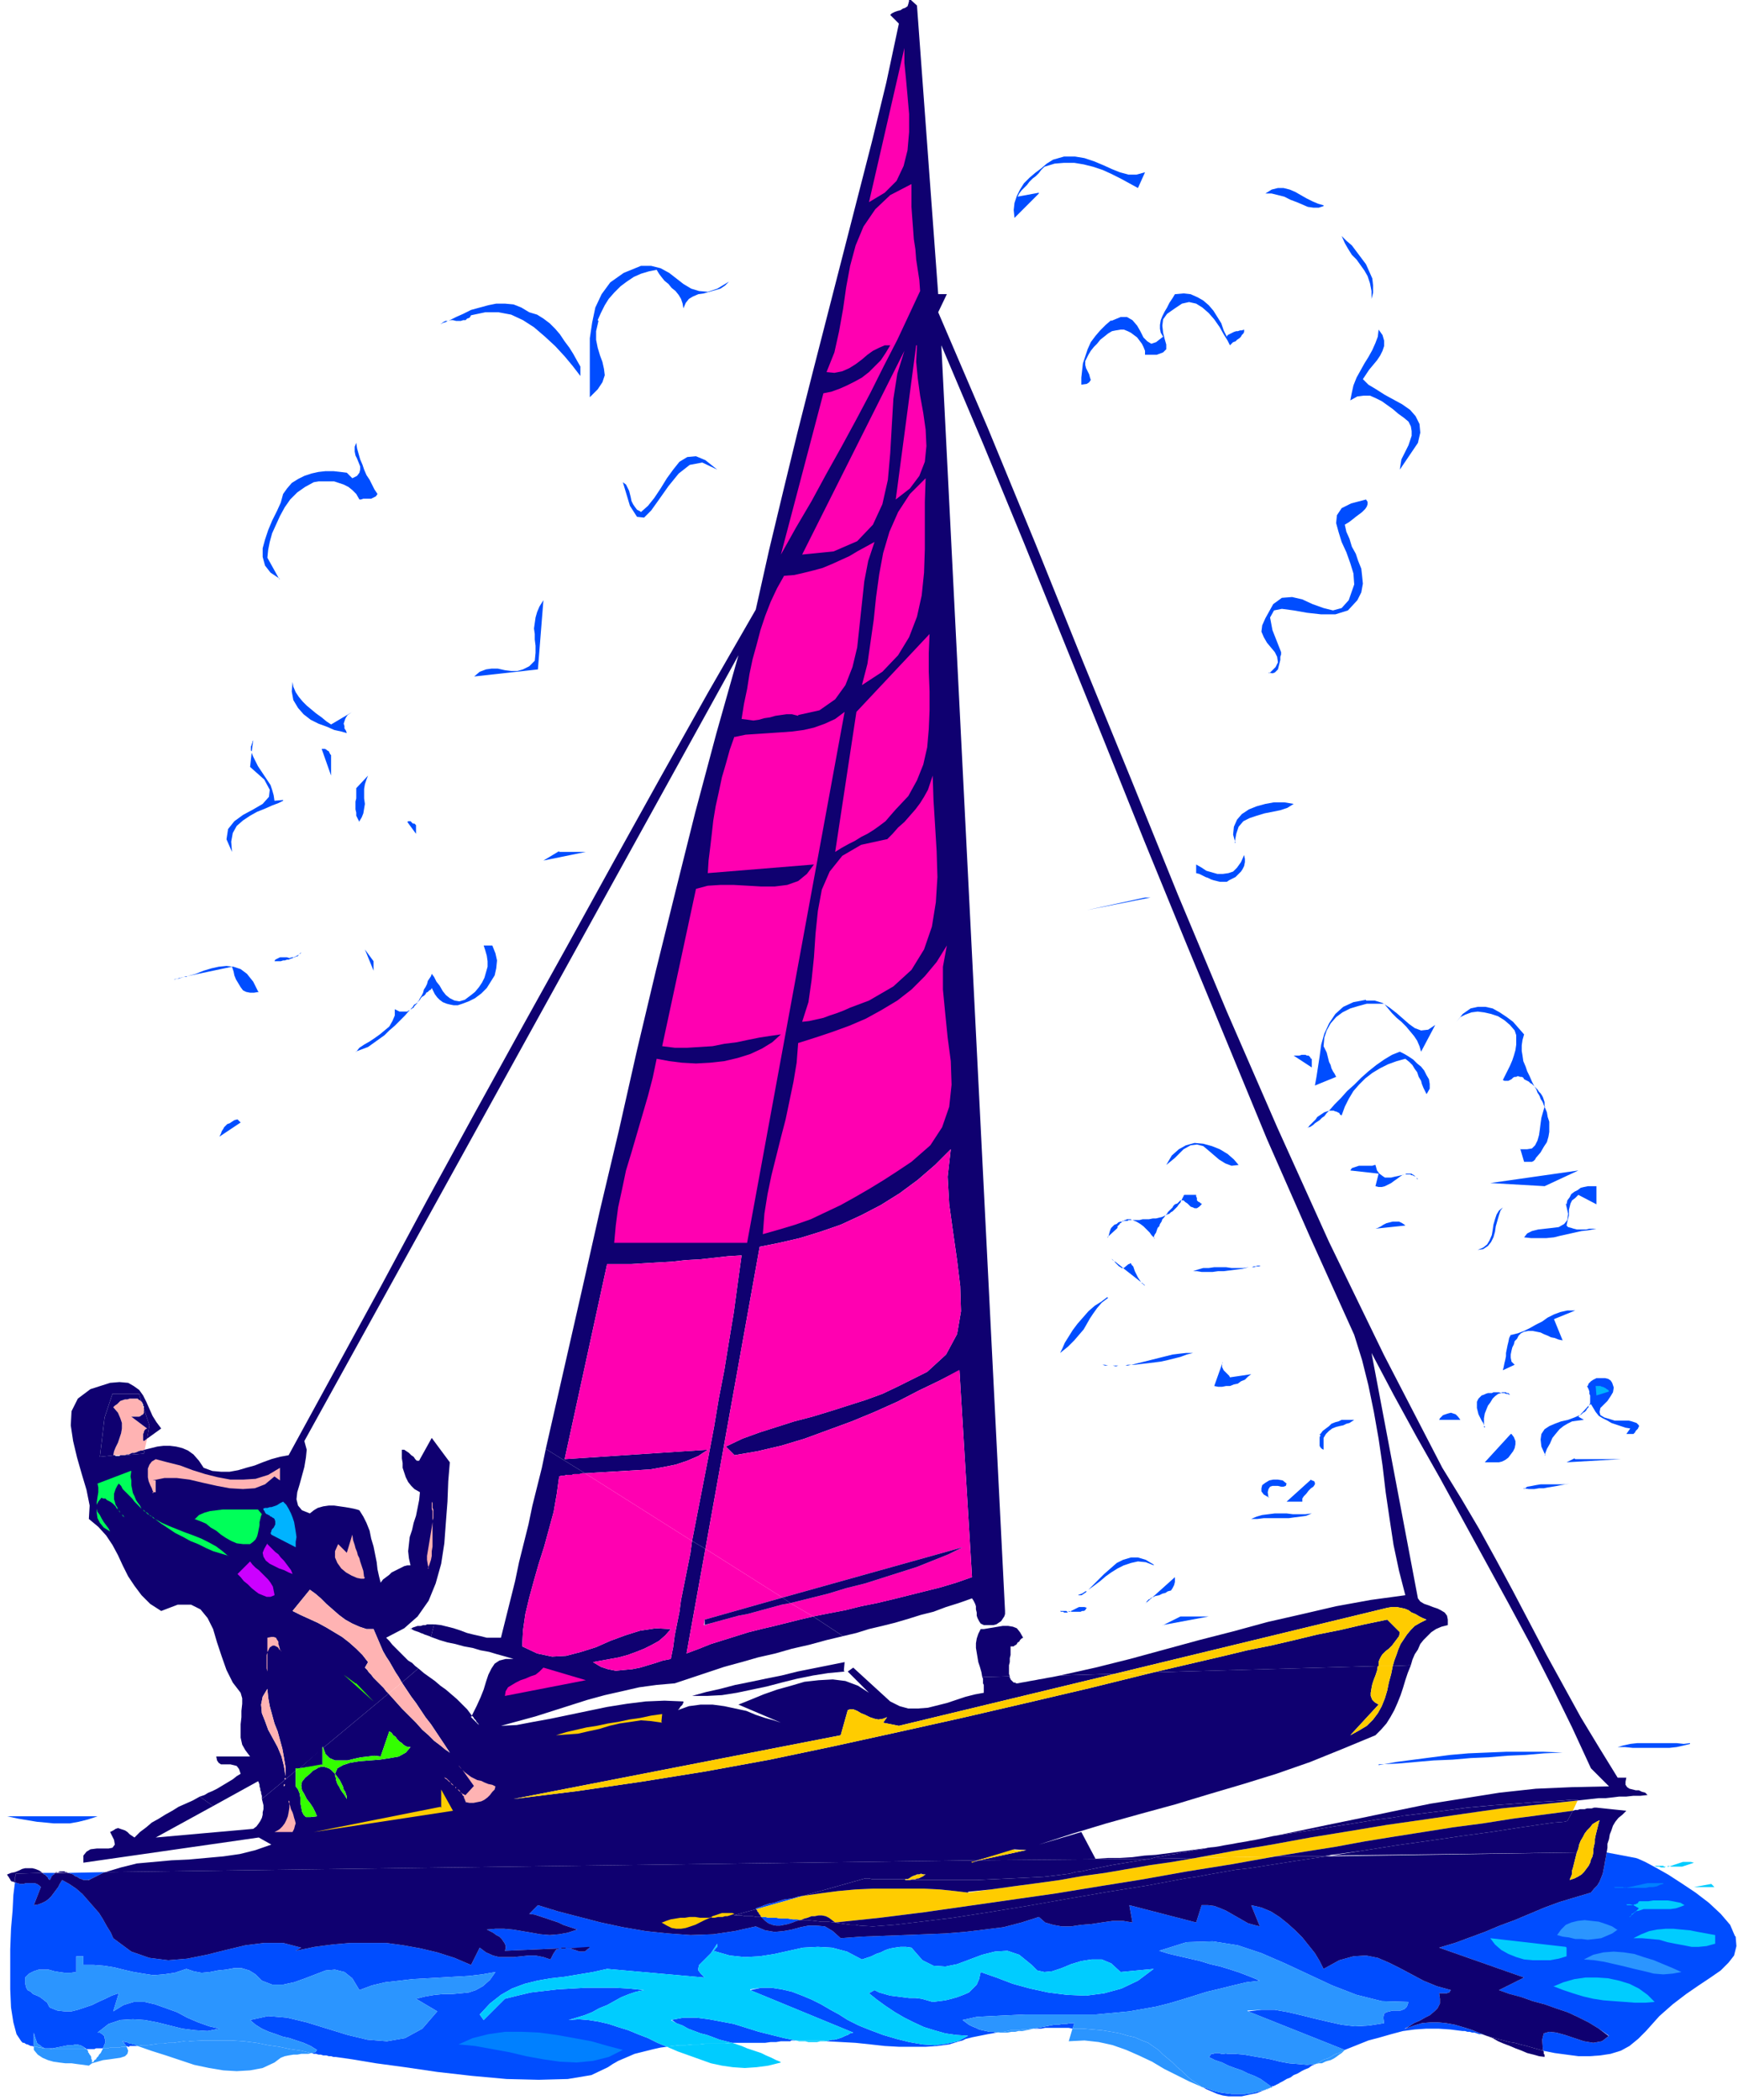 <svg xmlns="http://www.w3.org/2000/svg" fill-rule="evenodd" height="356" preserveAspectRatio="none" stroke-linecap="round" viewBox="0 0 2210 2670" width="294.667"><style>.pen1{stroke:none}.brush2{fill:#004dff}.brush3{fill:#fc0}.brush4{fill:#ffb3b3}.brush5{fill:#0f0070}.brush6{fill:#ff00b1}.brush7{fill:#00b3ff}.brush8{fill:#00ff59}.brush9{fill:#c0f}.brush10{fill:#3f0}.brush11{fill:#0cf}.brush12{fill:#0080ff}.brush13{fill:#2b95ff}</style><path class="pen1 brush2" fill-rule="nonzero" d="m1559 2610-2 1h-4l-3-1h-5l-2 1h-3l-1 2-2 2 8 4 9 3 8 4 8 3 9 3 8 4 8 3 8 4 7 5 7 5 1-1h2l1-1h1l1-1h1l1-1h1l1-1 4-2 5-3 5-2 4-3 5-2 5-3 4-2 5-2 4-3 5-2-11 1-11-1-12-1-11-2-12-3-11-2-12-2-11-2-12-1h-10zm-1398-9 2 1h1l1-1h10l-2-1-2-1h-2l-2-1h-2l-2-1-2-1h-2l-2-1h-1v1h1l1 1v1l1 1 1 1v1h1v1zm692-34 7 5 8 3 7 4 8 3 8 3 8 2 8 3 8 3 8 2 8 2h42l7-1h7l6-1h12l1-1h6l-15-3-16-4-16-4-16-5-16-5-16-3-16-3-16-2h-16l-16 3zm461 12h10l5-1h30l5 1 2-7h-5l-5 1h-5l-5 1h-5l-6 1-5 1-5 1-5 1-6 1zm213 73 7 4 7 3 7 3 7 2 7 1h17l9-2 10-2 10-4-9 2-8 2-8 1h-17l-8-1-7-1-8-2-8-3-7-2zM63 2390l1-1 1-2v-1l1-1 1-1 1-1h1v-1l1-1h1-17l1 1 1 1h1l1 1 1 1 1 1 1 1v1l1 1 1 1zm2143 71-6-14-12-14-15-14-17-13-18-12-17-11-16-9-13-7-9-4-3-1-37-7-1 6-1 5-1 6-1 5-1 5-2 5-2 5-3 5-4 4-4 5-20 6-20 6-19 7-19 8-19 8-19 7-19 8-19 7-19 7-20 6 108 38-32 16 14 5 15 4 14 5 15 4 14 5 15 5 13 6 14 7 13 8 13 9-9 7-11 2-12-2-12-4-12-4-11-3-9-1-7 2-2 8 1 14 15 3 15 2 15 2h14l14-1 13-2 13-4 11-6 11-9 10-10 17-19 17-15 17-13 16-11 15-10 13-9 10-10 7-9 3-12-1-12z"/><path class="pen1 brush2" fill-rule="nonzero" d="M2077 2421v1l1-1h2l1-1h1l1-1v-1h1v-1h12l6-1h19l6 1 5 1 5 1 5 3-5 2-6 2-7 1h-34l-6 2-5 2-6 6v-1h1v-1l1-1v-1h1l1-1h1v-1h1l5-5-7-4h-8l-1-1h5l4 1zm-10-22h5l5-1 4-1 5-1 4-1 5-1h15l5 1-4 1-4 2-5 1h-5l-4 1h-39l-2-1h-2 14l1 1h2zm-11 54-6 5-7 3-7 3-8 1-9 1-8-1h-8l-8-2-8-1-7-2 5-7 6-6 7-3 8-2 9-1 9 1 9 1 9 3 8 3 7 4zm-162 11 98 12v11l-10 3-11 2h-22l-11-1-10-3-10-4-9-5-8-7-6-8zm81 61 13-5 14-4 14-2h15l14 1 14 3 13 4 12 6 11 8 9 9-12 1h-13l-13-1-14-1-13-1-13-2-13-3-13-4-12-4-12-5zm39-34 12-6 13-3 13-1 13 1 13 2 12 4 13 4 12 5 12 5 11 5-11 2-12 1-12-1-12-3-13-3-12-3-13-3-13-3-13-2-13-1zm166-20-10 3-10 1h-9l-10-2-11-2-10-2-10-3-11-1-11-1h-11l10-5 10-4 10-2 11-1h10l10 1 11 1 10 2 11 2 11 2v11zm-2068-81 3-1 2-1 2-1 2-1 2-1 2-1 2-1 2-1 2-1 3-1-48 1 4 1 3 1 2 2 3 1 3 2 3 1 2 1h7zm849 36v1h1l60-17-7 1-6 2-6 1-7 1-6 2-6 2-6 1-6 2-5 2-6 2zm57 14h-10l-6-1h-10l-5-1h-10l-4-1h-5l5 5 4 3 5 2 5 1h5l5-1 5-1 6-2 5-2 5-1z"/><path class="pen1 brush2" fill-rule="nonzero" d="m1786 2579 6-3 6-4 7-3 7-4 6-3 6-5 4-4 3-6v-6l-1-7h10l2-1h1l1-2 1-1-18-5-17-7-15-8-15-8-14-7-14-6-15-3-16 1-18 5-20 11-5-10-6-10-8-10-8-10-9-9-10-9-10-8-11-7-12-5-13-3 11 27-8-2-7-2-7-4-7-4-7-4-7-4-7-3-8-3-8-1h-8l-7 22-85-22 4 22-12-2h-13l-14 2-13 2-13 1-13 2h-12l-11-2-10-3-8-7-22 7-23 6-24 3-25 3-25 2-26 1-26 1-27 1-27 1-27 2-10-9-10-6-11-1h-10l-10 2-11 3-11 2-11 1-12-2-12-5-27 6-27 4-29 1-28-2-29-3-29-5-28-6-27-7-27-7-26-8-11 11 7 1 6 2 6 2 6 2 6 2 6 2 6 3 6 2 6 2 6 2-12 4-11 2-12 1-12-1-11-2-12-2-12-2-11-1h-11l-11 1 4 2 4 2 4 3 4 2 3 3 2 3 2 3 1 3v3l-1 3 69-3h2l1-1h5l1 1h1l29-1-3 2-2 2-2 1h-6l-3-1-3-1-3-1-3-1h-14l-1 1h-2l-1 1-1 1-1 2-1 1-1 2-1 2-1 2-1 2-9-3-10-2h-9l-9 1-10 1h-18l-8-2-9-4-8-6-11 22-21-9-22-7-21-5-22-4-22-3h-45l-23 2-23 3-24 5 7-4-23-6h-24l-24 3-25 6-24 6-25 5-24 2-24-3-23-8-23-17-3-7-5-8-5-9-5-8-7-8-7-8-7-8-8-7-9-6-9-5-3 5-2 4-3 4-3 4-3 4-3 3-4 3-4 2-5 2-6 1 9-23-2-2-3-2-3-1H33l-3 1h-4l-4-1-3-1-2 16-1 20-2 23-1 26v51l1 23 3 19 4 15 6 9 1 1 1 1h2l1 1 2 1h1l2 1 2 1h2l2 1v-18l1 4 1 3 1 3 1 3 2 2 2 1 2 2 2 1 2 1h10l5-1 5-1 5-1 5-1h5l5-1 5 1 4 2 4 3h10l2-1h9l1-3 1-2 1-3v-2l-1-3v-2l-2-2-1-1-3-2h-3l14-11 15-5 16-1 15 1 16 3 16 4 16 4 16 2 16 1 15-3-13-3-14-5-14-6-13-7-14-5-14-5-13-3h-14l-13 4-13 8 7-23-9 3-8 4-9 4-8 4-9 3-9 3-8 2h-9l-9-1-10-4-3-6-5-4-4-3-4-2-5-2-3-3-4-2-2-4-1-5v-7l5-5 6-3 6-2h13l7 2 6 1 7 1h8l7-1v-20h9v11h13l13 1 13 2 12 3 13 3 12 2 13 2 13-1 14-2 15-5 9 3 10 2 11-1 10-2 10-1 11-2h9l10 3 8 5 8 8 13 5h14l14-3 14-5 13-5 13-5 12-1 12 3 10 8 9 15 16-6 17-4 18-2 17-2 18-1 18-1 17-1 18-1 17-2 17-3-7 10-9 8-9 5-9 3-10 1-11 1h-11l-11 1-12 2-12 3 27 16-19 22-22 12-23 4-25-2-25-6-26-8-26-8-25-6-24-2-23 5 7 6 8 5 9 4 9 3 8 3 9 2 9 3 9 3 9 4 8 5v1h-1v1h-1v1h-2l-1 1h-2l3 1h3l3 1h3l3 1h4l3 1h3l3 1h3l21 3 30 5 37 5 41 6 44 5 44 4 41 1 37-1 30-5 21-10 6-4 7-4 7-3 7-3 7-3 8-2 8-2 8-2 9-2 8-1-12-5-12-6-13-5-12-5-13-4-12-4-13-3-13-2-12-1-13 1 10-3 10-3 10-4 9-5 10-4 9-5 9-5 10-4 9-3 10-2-19-2-18-1h-37l-18 1-18 1-17 2-17 2-17 4-16 4-27 27-5-7 13-14 14-11 14-8 16-6 16-4 17-3 18-2 18-3 18-3 18-4 124 11-5-5-3-4v-3l1-4 3-3 4-4 4-4 4-4 4-6 4-6v4l-1 1-1 1-1 1v1h-1l-1 1 21 6 19 2 19-1 19-3 18-4 18-4 19-1 18 1 19 5 19 10 6-2 6-2 6-3 6-2 6-3 6-2 6-1 7-1h7l7 1 14 16 14 7 15 1 15-3 16-6 16-6 16-4 16-1 15 5 16 13 7 7 9 2 10-1 12-4 12-5 13-4 13-2h13l12 5 12 11 42-4-20 15-21 10-22 6-23 3-24-1-24-3-23-5-22-6-21-8-20-7-2 9-3 7-5 5-5 5-7 3-8 3-7 2-8 2-8 1-8 1-7-2-7-2-8-1h-8l-8-1-8-1-8-1-7-2-7-2-6-3-7 4 10 8 11 8 12 8 12 7 12 6 13 6 13 4 14 4 14 2 15 1-13 7-14 3-15 2-16-1-17-3-16-4-17-5-16-6-15-6-14-7-11-7-11-6-12-7-12-6-12-5-13-5-13-3-13-2h-13l-14 3 131 54-4 1-3 2-3 1-4 2-3 1-3 1-4 1h-3l-4 1-3 1 19 1 18 1 19 2 18 2 18 1h34l15-1 15-2 13-4 4-1 4-2 4-1 4-1 5-1 5-1 5-1 5-1 6-1 5-1-4-1h-5l-4-1-5-1-4-1-4-2-5-2-4-2-4-3-4-3 18-4 19-1 21-1 22-1h89l22-2 21-2 17-3 17-3 16-4 17-5 16-5 16-5 17-4 16-4 17-4 17-2-12-5-13-5-12-4-13-4-13-3-13-4-13-3-13-3-13-3-13-4 35-11 33-1 32 5 30 10 30 13 30 14 30 14 31 12 32 8 34 1-2 6-3 3-5 2h-10l-4 1-4 1-3 2-1 5 1 7-19 3-18 1-17-2-18-4-17-4-16-4-17-4-17-3h-17l-17 2 123 49 15-6 15-6 15-4 14-4 15-4 15-2 15-1h15l15 1 16 2h3l3 1h3l3 1h3l3 1 3 1h3l3 1 3 1-10-4-10-4-10-3-10-3-11-2-10-1h-10l-11 1-10 3-11 4z"/><path class="pen1 brush2" fill-rule="nonzero" d="m792 2606-18 9-20 5-21 2-21-1-21-3-22-4-21-5-22-4-22-4-21-2 18-8 20-5 21-3h22l22 1 22 3 22 4 22 4 21 6 19 5z"/><path class="pen1 brush3" fill-rule="nonzero" d="m1621 2360 38-6 38-6 38-7 37-6 38-6 38-6 38-5 38-6 38-5 38-5 6-13-48 5-49 5-49 7-48 7-49 7-48 8-49 8-49 9-48 8-49 9 102-2z"/><path class="pen1 brush3" fill-rule="nonzero" d="m1062 2444 57-6 56-7 56-8 56-8 56-8 55-9 56-9 56-10 56-9 56-10-102 2-29 5-28 4-29 5-29 5-29 4-28 5-29 4-30 4-29 4-29 4-17-2-19-2-20-1h-65l-22 1-22 2-23 3-21 3-60 17v1l1 1v1l1 1 1 1v1l1 1 1 1v1l1 1h5l4 1h10l5 1h10l6 1h5l5 1 5-2 4-1 5-2h4l5-1h4l5 1 4 2 4 3 4 3z"/><path class="pen1 brush4" fill-rule="nonzero" d="m187 1816-20-15h10l2-1 1-1 2-1 1-2v-5l-3-9-1-1-1-1h-1l-1-1-1-1h-10l-3 1h-3l-3 1-3 1-2 2-2 2-3 2-2 2 6 7 3 7 2 6v7l-1 6-2 6-2 6-3 6-2 5-1 5h15l2-1h3l2-1 2-1h3l3-1 2-1 3-1h2l3-1 3-14-4 3-1-1v-8l1-2v-1l1-2 1-1 2-1z"/><path class="pen1 brush5" fill-rule="nonzero" d="m522 2070 3 2 2 1 3 1 3 1 2 1 3 1 2 1 3 1 3 1 2 1 4-16h-9l-2 1h-3l-3 1h-4l-3 1-3 1-3 2zM54 2381l-4-3-5-2-4-1h-9l-4 1-4 2-5 2-5 1-5 2 1 2 1 1 1 2 1 1v1l1 1 1 1h2l1 1h1v-7l1-1v-3l34-1zm1632-22 319-4 2-5 1-5 2-5 3-5 2-4 3-4 4-4 3-4 5-3 4-2-1 3-1 4-1 4-1 4-1 4-1 5v4l-1 4-1 5v4h17l1-6v-5l2-6 1-6 2-5 2-6 3-5 4-5 5-4 5-5-38-4h-3l-3 1h-6l-3 1h-6l-3 1h-3l-3 1-7 13-4 1-13 1-21 3-27 4-32 5-37 5-41 6-43 6-44 7-45 7z"/><path class="pen1 brush5" fill-rule="nonzero" d="m1289 2351 16 1-60 13 218-2 7-2 8-1 8-2 8-1 8-2 9-1 8-2 9-1 8-2 9-1-15 2-15 2-15 2-15 2-15 2-15 1-15 2-16 1h-15l-16 1-18-34-54 16 43-14 43-13 43-12 44-12 43-13 44-13 42-13 43-15 42-17 41-17 7-7 7-8 5-8 5-9 4-9 4-10 3-9 3-10 3-9 4-10-23 1-2 10-3 11-2 10-3 10-4 10-5 9-6 8-8 8-10 6-11 6 36-39-5-3-3-3-2-5v-4l1-6 1-5 2-6 2-5 2-6 1-6-285 8-81 20-81 19-82 19-81 18-82 18-81 17-82 15-81 13-82 12-81 10 416-81 9-32 3-1h4l5 2 5 3 5 2 6 3 6 2 5 1 6-1 5-2-5 7 20 4 274-66-69 2-5 1-5 1-6 1-5 1-6 1-5 1-6 1-5 1-6 1-5 1h-2l-1-1h-2l-1-1-1-1-1-1-1-1v-1l-1-1v-2l-35 1 1 2v6l1 2v10l-11 2-12 3-12 4-12 4-12 3-12 3-13 1h-12l-11-3-12-6-47-43-7 5 27 27-14-9-16-6-16-2-18 1-18 2-17 5-18 5-17 6-17 7-15 6 54 23-9-3-11-3-12-4-12-5-14-3-14-3-15-2h-15l-15 2-14 5 1-1 1-1 1-2 1-1 1-1 1-1v-1l1-1v-2l-24-1-24 1-24 3-25 4-24 5-24 5-24 5-22 4-21 4-20 1 22-6 22-6 22-7 22-7 22-7 22-6 22-5 22-5 22-3 23-2 21-7 21-7 21-7 22-6 21-6 22-5 21-6 22-5 22-6 21-5-38-25-17 4-16 4-16 4-17 4-16 4-16 5-16 5-16 5-15 6-16 6 24-133-17-10-2 15-3 15-3 15-3 15-3 15-2 15-3 15-3 15-2 15-3 15-10 2-9 3-10 3-10 3-10 2-11 1-10 1-10-2-9-3-10-6 11-2 11-2 11-2 11-3 11-4 10-4 10-5 9-5 8-7 7-8-19-1-20 3-19 6-19 7-18 8-19 6-19 5-18 1-19-4-19-9 1-20 3-21 5-21 6-22 6-21 7-22 6-22 6-22 4-23 3-22 3-1h3l4-1h6l3-1h7l3-1h4l-50-31-5 24-6 24-6 24-5 24-6 24-6 24-5 24-6 24-6 24-6 24h-18l-8-2-9-2-8-2-8-3-9-3-8-2-8-2-9-1-4 16 11 4 10 3 10 2 11 3 11 2 10 3 11 2 10 3 11 3 10 3h-10l-8 2-6 4-4 6-4 8-3 9-3 10-4 10-5 11-6 12 1 1 1 1 1 2 1 1 1 1 1 2 1 1 1 1 1 2 1 1-11-11v-1h1v-1l-6-8-6-6-7-7-7-6-7-6-7-5-7-6-7-5-7-5-7-6-21 18 6 9 6 9 6 8 6 9 6 9 7 9 6 9 6 9 6 9 6 9-6-4-6-5-8-6-7-7-8-7-8-9-9-9-9-9-8-9-9-10-83 69 3 8 5 5 7 3h16l8-2 9-2 9-1 8-1 8 1 11-32 3 2 2 3 3 2 2 3 3 3 3 2 2 2 3 2 3 1h3l-6 7-9 5-11 2-13 2-13 1-13 1-12 2-9 3-7 4-3 7 3 4 3 4 2 4 2 4 1 4 2 3 1 3 1 3v3l-3-5-3-4-2-3-2-4-2-3-1-3-1-3v-2l-1-2v-3l-2-2-3-3-3-2-3-1-3-1h-3l-4 1-3 2-4 2-4 4-6 5-4 5-1 5 1 6 3 5 3 6 4 5 4 6 3 6 2 5-8 1h-6l-3-3-2-4-1-6-1-5v-6l-1-6-2-5-3-4v-20l-14 12v7l-1 1v3l-1 1 1-1v-5l1-1v-5l-29 24 1 4 1 4v5l-1 4v3l-1 4-2 4-2 3-3 4-4 3-124 11 73-40-17-12-9 5-9 4-9 4-8 5-9 5-8 5-9 5-7 6-8 6-7 7-3-2-3-2-3-3-3-2-3-1-3-1-3-1-3 1-3 2-4 2 5 10 1 6-3 4-5 1h-15l-8 1-5 3-4 5v9l223-32 16 9-20 7-20 5-21 3-22 2-22 2-22 1-22 2-22 2-20 5-20 6 1109-15 47-13z"/><path class="pen1 brush5" fill-rule="nonzero" d="m841 2178 1 12v11-11l-14-2-13-1-13 2-14 2-13 3-13 4-14 3-13 3-14 1-14 1 13-4 13-3 13-3 13-2 14-3 13-2 14-3 14-2 14-3 14-2zm-150 32h-27 27zm0-90 54 16-103 20 1-6 3-5 5-3 5-3 6-3 6-2 7-3 6-2 5-4 5-5zm-320 209h-26 4l4-2 3-2 3-3 3-4 2-4 2-5 1-5 1-6v-6l-1-1v-4 2l1 1v3l1 3 1 4 2 4 1 3 1 4 1 3 1 4-1 3-1 4-2 4zm248-108h-27 27zm-221 108 163-31v-23l15 27-177 27zm194-38v-1l-1-2v-1l-1-1v-2l-1-1-1-1v-1l-1-1-1-1-1-1-1-1-1-1-1-1-1-1-1-1h-1v-1l-1-1-1-1-2-1-1-1-1-2-2-1-1-1-1-1-1-1-2-1-1-1h1l2 1 1 1 2 2 1 1 1 1 1 1 1 1 2 2 1 1 1 1h1v1l1 1 1 1h1l1 1 1 1v1l1 1h1v1h1l1 1h1l1 1h1l11-11-15-21-1-1-1-1-1-1v-1h-1v-1l-1-1 5 6 3 3 4 3 4 3 4 2 4 2 5 1 4 2 5 2 5 1 4 2-1 4-3 3-3 4-3 3-4 3-4 2-5 1-5 1h-5l-5-1zm1372 324v-3l-1-1v-3l-1-1-7-2-7-2-7-2-8-2-7-2-7-1-7-2-8-2-7-2-7-2 8 3 7 4 7 3 8 3 7 3 8 3 7 3 8 2 7 2 8 1zm-679-522h4l1-1 2-1 1-1 1-2 2-1 1-2 2-2 2-1-4-7-4-5-5-2-6-1h-7l-6 1-6 1-6 1-6 1h-4l-3 6-2 6-1 6v6l1 6 1 6 1 6 2 6 2 7 1 6 35-1-1-3v-11l1-4v-5l1-4v-11zm495-18-16-16-29 6-30 7-30 6-29 7-30 7-30 6-29 7-30 7-30 7-30 7 285-8h1v-5l1-3 2-4 2-3 4-4 4-3 4-4 3-4 3-4 3-4 1-5zM409 2223l-28 25 29-4v-21zM71 2380l15 1-1-1h-2l-1-1h-6l-2 1h-1l-2 1z"/><path class="pen1 brush5" fill-rule="nonzero" d="m328 2264 1 2 1 3v2l1 3v2l1 2v2l1 3v4l29-24v-2l1-1v-2l-2-13-3-12-5-12-6-11-6-11-4-11-4-10-1-11 2-10 6-10 1 11 2 11 3 11 3 11 4 10 3 11 3 11 2 11 2 12v16h-1v1l14-12v-3h5l29-25v-6 4h1v1l83-69-3-3-3-4-3-3-4-4-3-3-3-3-3-4-3-3-2-3-3-3 4-7-7-9-8-8-9-8-9-7-10-6-10-6-11-6-11-5-11-5-10-5 22-27 7 5 7 6 7 7 8 7 8 7 8 6 9 5 9 4 9 3h9l3 7 3 7 3 7 3 7 4 7 4 6 4 7 4 7 4 6 4 7 21-18-4-3-4-4-5-3-4-4-4-4-4-4-4-4-4-4-4-5-4-4 23-12 17-15 14-20 9-22 7-25 4-26 2-27 2-26 1-26 2-24-23-31-15 27-1 2h-3l-2-2-2-3-3-2-3-3-3-2-3-2h-3v11l1 6v6l2 6 2 6 3 6 4 5 4 4 7 4-1 10-2 10-2 10-3 9-2 9-3 9-1 9-1 9 1 9 2 9h-4l-4 1-4 2-4 2-4 2-4 2-3 3-4 3-4 3-3 4-2-8-2-9-1-9-2-10-2-10-3-10-2-10-4-10-4-8-5-8-3-1-4-1-5-1-6-1-7-1-7-1h-7l-7 1-7 2-5 3-5 4-10-4-5-6-2-8 1-9 3-10 3-11 3-11 2-12 1-10-3-11 552-999-28 99-27 101-25 100-25 101-24 101-23 102-24 101-23 102-23 101-23 101 50 31 16-1 17-1 17-1 17-1 16-1 17-3 15-3 15-5 14-6 12-8-182 12 54-248h31l16-1 17-1 18-1 18-2 18-1 18-2 18-2 17-1-5 36-5 37-6 36-6 37-7 36-6 36-7 37-7 36-7 36-7 36 17 10 69-384 25-5 26-6 26-8 26-9 26-12 25-13 24-15 23-17 22-19 20-20-4 35 2 35 5 36 5 35 4 33 1 32-5 29-14 26-24 22-36 18-21 10-22 8-22 7-22 7-23 7-23 6-22 7-22 7-22 8-21 10 11 11 29-5 30-7 30-9 30-11 30-11 29-12 29-13 27-14 27-13 25-13 16 263-20 7-20 6-20 5-20 5-20 5-21 5-20 4-20 5-21 4-20 4 38 25 17-4 16-5 17-4 16-4 17-5 16-5 16-4 16-6 16-5 17-6 2 3 2 4 1 3v4l1 4v4l1 3 2 4 2 3 4 2h12l4-1 3-2 3-2 2-3 2-3 1-3v-4l-81-1609 53 125 52 126 51 126 51 126 51 127 52 127 52 126 52 126 55 125 56 124 10 32 8 32 7 34 6 34 5 34 4 34 5 34 5 33 7 33 8 31-44 6-44 8-43 10-44 10-44 12-43 11-44 12-44 12-44 11-45 10 69-2 347-84 6-1h6l5 1 5 1 5 2 4 3 5 2 5 3 4 2 5 2-8 4-7 4-5 5-5 6-4 6-4 6-3 7-2 6-3 8-2 7 23-1 2-7 3-7 4-6 3-7 4-5 5-5 5-5 6-4 7-3 8-2v-7l-1-5-3-4-5-3-4-2-6-2-5-2-6-2-5-3-3-4-59-312 28 53 29 53 30 53 29 53 29 53 29 53 28 52 27 53 26 53 24 52 23 23-47 1-46 2-46 5-44 7-44 7-44 9-43 9-44 9-43 9-44 9 19-4 19-3 20-3 19-3 18-3 19-3 19-3 18-3 17-2 18-3 41-5 38-5 33-3 28-2 25-2 19-1 16-1 11-1h9l-1 1 9-1 9-1 9-1h9l9-1 8-1h9l9-1h9l9-1-3-3-4-1-4-2h-4l-4-1-4-1-3-2-2-3v-4l1-5h-11l-24-39-23-38-22-40-22-40-21-40-21-40-21-39-22-40-23-39-24-39-74-143-70-144-66-146-64-147-62-148-60-148-61-149-60-149-61-148-63-147 11-23h-11L1166 7l-11-10 1 4-1 4-1 3-3 2-3 1-3 2-4 1-3 1-4 2-2 2 11 11-16 75-18 74-19 74-19 74-19 74-19 74-19 75-18 74-18 75-17 76-61 106-60 107-60 108-59 107-60 108-59 107-59 108-58 108-59 108-59 108-11 2-11 3-11 4-10 4-11 3-10 3-11 2h-11l-11-1-11-4-6-9-7-8-7-5-7-3-8-2-8-1h-8l-8 1-8 2-8 2-1 5-24 2h-6l-1 1h-5l-1-1-19 2 6-50 10-30h34l3 10 1 1v1l1 1v2l1 1v3l7 21-3 17 18-13-6-8-5-8-4-9-4-9-4-8-5-7-7-5-7-4-11-1-12 1-25 8-16 12-8 16-1 18 3 20 5 21 6 21 6 20 4 20-1 17 12 10 10 11 8 12 7 13 6 13 7 14 8 12 9 12 11 11 14 9 21-8h17l12 6 9 11 7 14 5 17 6 18 6 17 8 16 10 13 2 7v7l-1 9v8l-1 9v17l2 9 4 7 6 8h-43l1 5 2 3 3 2h12l4 1 4 1 3 4 2 6-5 3-5 4-5 3-5 3-5 3-5 3-6 3-5 2-5 3-6 2 17 12 58-32z"/><path class="pen1 brush5" fill-rule="nonzero" d="m452 2140 23 23-38-34 16 11zm-49-38-20-4 20 4zm146-194 1 3v6l1 2v11l-1 3v33l-1 6v6l-1 5-2 6-1 5-1-5-1-6v-5l1-6 1-6 1-6 1-6 1-6 1-6 1-7v-14l-1-3v-9zm-119 54 11 12 7-23 1 7 2 6 1 4 2 5 1 4 2 4 1 4 2 6 2 6 2 8-1 2h-4l-5-1-7-3-7-4-6-5-5-7-3-7v-8l4-9zm519-382H781l2-22 3-23 5-23 5-24 7-23 7-24 7-24 7-24 6-23 5-24 16 3 16 2 18 1 18-1 18-2 17-4 16-5 15-7 13-8 11-10-14 2-13 2-15 3-14 3-16 2-15 3-16 1-16 1h-16l-16-2 43-200 15-4 16-1h17l18 1 17 1h17l16-2 14-5 11-9 9-12-135 11 1-16 2-16 2-17 2-18 3-18 4-18 4-19 5-17 5-18 6-16 14-3 15-1 15-1 15-1 14-1 15-2 13-3 14-5 13-6 12-9-124 675zm255-378-5 27v29l3 31 3 30 4 30 1 30-3 28-9 26-15 23-24 21-18 12-17 11-18 11-19 11-18 10-19 9-19 9-20 7-20 6-21 6 2-26 4-25 5-24 6-24 6-24 6-23 5-24 5-24 4-24 2-25 22-7 21-7 22-8 21-9 20-11 20-12 18-14 17-17 15-18 13-21z"/><path class="pen1 brush5" fill-rule="nonzero" d="m1105 1271-8 4-8 3-8 3-9 4-8 3-9 3-8 3-9 2-9 2-9 1 8-25 4-28 3-29 2-30 3-29 5-27 10-23 16-20 24-14 33-7 7-7 7-8 8-7 7-8 7-8 6-8 5-8 5-9 3-9 3-9 1 31 2 32 2 33 1 33-2 32-5 31-10 29-16 26-23 21-31 18z"/><path class="pen1 brush5" fill-rule="nonzero" d="m1138 1028-6 9-6 7-8 6-7 5-8 5-8 4-8 5-8 4-9 5-8 5 27-178 93-99-1 24v24l1 25v24l-1 24-2 23-5 22-8 20-11 20-16 17zm-42-157 7-27 4-28 4-28 3-29 4-29 5-27 8-27 11-25 15-23 20-20-1 30v60l-1 30-3 29-6 27-10 26-14 23-20 21-26 17zm42-236 28-196-1 21 2 21 3 22 4 22 3 21 1 21-2 20-7 18-12 16-18 14zm-119 69 131-258-9 29-5 32-2 34-2 35-3 34-7 31-12 26-20 21-30 13-40 4zm131-643v19l2 20 2 22 2 23v23l-2 23-5 20-9 19-15 15-20 12 45-196zm-104 439 11-2 11-4 9-4 10-5 9-5 9-7 7-7 8-8 6-9 6-10h-7l-7 3-8 4-7 5-7 6-8 6-8 5-9 4-10 2-10-1 10-25 6-27 5-28 4-28 5-27 7-26 10-24 15-22 19-18 27-13v28l1 14 1 13 1 14 2 13 1 13 2 13 2 13 1 14-14 30-15 32-17 33-17 34-18 34-19 35-19 34-19 35-20 34-19 34 54-205zm-49 231h13l13-3 12-3 11-3 12-5 11-5 11-5 10-6 11-6 11-6-8 24-5 26-3 28-3 28-3 28-6 25-9 23-13 18-20 14-27 7-8-2h-7l-7 1-7 1-7 2-7 1-7 2-7 1-7-1-8-1 3-19 4-19 3-19 4-19 5-18 5-19 6-18 7-18 8-17 9-16zM344 2093v1h-1v1l-1 1v1l-1 1v1l-1 1v36-11l-1-4v-17l1-3v-19l5-1h3l3 1 1 2 2 3v3l1 3 1 4 2 3 2 2-1-1-1-1-1-2-2-1-1-2-1-1-2-1-2-1h-2l-2 1zm-4-131 3 4 3 3 4 4 4 3 3 4 4 4 3 4 3 4 3 4 2 5-5-2-6-3-6-2-6-3-6-3-5-4-3-5-1-5 2-5 4-6zm36 5-31-16-1-2 1-2v-1l1-2 2-2 1-2 1-2v-4l-1-3-1-1-2-1-1-1h-1l-1-1-1-1h-1l-1-1h-1l-1-1-1-1v-1l-1-1v-1h-1v-2h-1l3-1h3l3-1h2l3-1 3-1 2-1 3-2 2-1 2-1 4 4 3 5 3 6 2 5 2 6 1 6 1 6 1 7-1 6v7zm-178-113 15 5 16 4 16 6 16 5 16 4 16 3h16l16-1 16-5 15-9v16l-7-5-12 10-13 5-15 1-17-1-16-3-18-4-17-4-16-2h-16l-15 3h4v15h-3v1h-1v-1h1l-1-2-1-3-2-4-2-5-1-5v-11l2-5 3-4 5-3zm135 71-1 2-1 4-1 4v4l-1 5-1 5-1 4-2 4-3 3-4 3h-9l-8-1-7-3-7-4-6-4-6-5-7-4-6-5-7-3-7-3 5-5 7-3 7-2 8-1 8-1h45l5 6zm-155 75 36 21-36-20zm36-33 18 11-18-11z"/><path class="pen1 brush5" fill-rule="nonzero" d="M196 1930h-1l-2-2-2-1-1-1-2-1-2-2-1-1-2-1-1-2-2-1-3-3-3-3-3-3-3-4-3-3-3-3-3-3-3-3-2-4-3-3-2 3-2 4-1 3-1 3v7l1 3 1 4 2 3 1 3 1 1 1 1 1 2 1 1 1 1 1 1 1 1 1 2 1 1 1 1-1-1-1-1-1-1-1-1-1-2-1-1-1-1-1-1-1-2-1-1-2-2-1-2-2-2-2-2-3-2-2-1-2-1-2-2h-3l-2-1-4 5-2 4v5l1 4 3 4 2 4 3 5 3 4 3 4 2 4-8-5-5-6-3-6-1-7v-13l1-7 1-6v-6l-1-5 43-16-1 7 1 5v6l1 5 1 5 2 4 2 5 2 3 3 4 2 4 2 1 1 1 2 2 2 1 1 1 2 2 2 1 1 1 2 1 2 2 9 5 9 4 10 4 10 4 11 4 10 4 10 5 9 5 8 6 8 6-10-3-10-3-9-4-10-5-10-4-9-5-10-5-9-6-9-6-8-6zm105 70 17-15 3 4 4 4 4 3 4 4 4 4 4 4 3 4 3 5 1 5 1 6-5 2h-5l-5-2-5-2-4-3-5-4-5-5-5-4-4-5-4-4zm448 475-28 2h4l3 1 3 1 3 1 3 1h6l2-1 2-2 3-2z"/><path class="pen1 brush5" fill-rule="nonzero" d="m2045 2588-12-9-13-8-14-7-13-6-15-5-14-5-15-4-14-5-15-4-14-5 32-16-108-38 20-6 19-7 19-7 19-8 19-7 19-8 19-8 19-7 20-6 20-6 4-5 4-4 3-5 2-5 2-5 1-5 1-5 1-6 1-5 1-6h-17l-1 5-2 4-1 4-2 4-3 4-3 4-3 3-5 3-4 2-6 2 1-3 1-2 1-3v-4l1-3 1-4 1-4 1-4 1-4 1-4-319 5-20 3-20 3-19 3-19 3-19 3-18 2-17 3-17 3-16 3-14 2-48 9-50 8-52 9-51 9-49 8-45 7-41 5-34 4-27 2-17-1-5-1h-6l-7-1-7-1-7-1-8-1h-9l-8-1-9-1h-9l-5 1-5 2-6 2-5 1-5 1h-5l-5-1-5-2-4-3-5-5h-6l-5-1h-10l-4-1h-10l29-8h-1v-1l6-2 5-2 6-2 6-1 6-2 6-2 7-1 6-1 6-2 7-1 78-22h5l4 1h45l2-1 3-2 2-1 3-1 2-1h3l2-1 3 1h3l-2 1-1 1-2 1-2 1-2 1h-2l-2 1h-4l-3 1h85l22-1 22-1 21-1 20-1 17-2 16-2 7-2 8-1 9-2 10-2 10-2 10-2 12-2 12-2 12-2 13-2-218 2-9 3 7-3-1109 15-3 1-2 1-2 1-2 1-2 1-2 1-2 1-2 1-2 1-2 1h-7l-2-1-3-1-3-2-3-1-2-2-3-1-4-1H70l-1 1v1h-1l-1 1-1 1-1 1v1l-1 2-1 1-1-1-1-1v-1l-1-1-1-1-1-1-1-1h-1l-1-1-1-1-34 1v3l-1 1v7l3 1 4 1h4l3-1h11l3 1 3 2 2 2-9 23 6-1 5-2 4-2 4-3 3-3 3-4 3-4 3-4 2-4 3-5 9 5 9 6 8 7 7 8 7 8 7 8 5 8 5 9 5 8 3 7 23 17 23 8 24 3 24-2 25-5 24-6 25-6 24-3h24l23 6-7 4 24-5 23-3 23-2h45l22 3 22 4 21 5 22 7 21 9 11-22 8 6 9 4 8 2h18l10-1 9-1h9l10 2 9 3 1-2 1-2 1-2 1-2 1-1 1-2 1-1 1-1h2l1-1-69 3 1-3v-3l-1-3-2-3-2-3-3-3-4-2-4-3-4-2-4-2 11-1h11l11 1 12 2 12 2 11 2 12 1 12-1 11-2 12-4-6-2-6-2-6-2-6-3-6-2-6-2-6-2-6-2-6-2-7-1 11-11 26 8 27 7 27 7 28 6 29 5 29 3 28 2 29-1 27-4 27-6 12 5 12 2 11-1 11-2 11-3 10-2h10l11 1 10 6 10 9 27-2 27-1 27-1 26-1 26-1 25-2 25-3 24-3 23-6 22-7 8 7 10 3 11 2h12l13-2 13-1 13-2 14-2h13l12 2-4-22 85 22 7-22h8l8 1 8 3 7 3 7 4 7 4 7 4 7 4 7 2 8 2-11-27 13 3 12 5 11 7 10 8 10 9 9 9 8 10 8 10 6 10 5 10 20-11 18-5 16-1 15 3 14 6 14 7 15 8 15 8 17 7 18 5-1 1-1 2h-1l-2 1h-10l1 7v6l-3 6-4 4-6 5-6 3-7 4-7 3-6 4-5 3 11-4 10-3 11-1h10l10 1 11 2 10 3 10 3 10 4 10 4 7 2 7 2 8 2 7 2 7 1 7 2 8 2 7 2 7 2 7 2-1-14 2-8 7-2 9 1 11 3 12 4 12 4 12 2 11-2 9-7z"/><path class="pen1 brush5" fill-rule="nonzero" d="m1204 2378-22 1h22zm-363 66 6-2 6-2 6-1 6-1h6l6-1h7l6 1h13l3-2 3-1 3-1 3-1 3-1h13l3 1-3 1-3 1-3 1h-3l-3 1h-6l-4 1h-6l-7 3-6 3-6 3-6 2-6 2-6 1h-6l-6-1-6-3-6-4zm-131 33h11-1l-1-1h-5l-1 1h-2zm976-118 45-6 44-7 43-6 41-6 37-5 32-5 27-4 21-3 13-1 4-1 7-13-38 5-38 5-38 6-38 5-38 6-38 6-37 6-38 7-38 6-37 6h64zm100-51-17 3-17 2-18 3-19 3-19 3-18 3-19 3-20 3-19 3-19 4-5 1-6 1-5 1-6 1-6 1-5 1-6 1-6 1-5 1-6 1-9 1-8 2-9 1-8 2-9 1-8 2-8 1-8 2-8 1-7 2 57-1 49-9 48-8 49-9 49-8 48-8 49-7 48-7 49-7 49-5 48-5 1-1h-9l-11 1-16 1-19 1-25 2-28 2-33 3-38 5-41 5z"/><path class="pen1 brush5" fill-rule="nonzero" d="m1231 2405 29-3 29-4 30-4 29-4 28-5 29-4 29-5 29-5 28-4 29-5-57 1-13 2-12 2-12 2-12 2-10 2-10 2-10 2-9 2-8 1-7 2-16 2-17 2-20 1-21 1-22 1-22 1h-99 8v-1h-42l-4-1h-5l-78 22 21-3 23-3 22-2 22-1h65l20 1 19 2 17 2zm-169 39-4-3-4-3-4-2-5-1h-4l-5 1h-4l-5 2-4 1-5 2h9l9 1 8 1h9l8 1 7 1 7 1 7 1h6l5 1 17 1 27-2 34-4 41-5 45-7 49-8 51-9 52-9 50-8 48-9 14-2 16-3 17-3 17-3 18-2 19-3 19-3 19-3 20-3 20-3h-64l-56 10-56 9-56 10-56 9-55 9-56 8-56 8-56 8-56 7-57 6zm-129-10 1 1h9l4 1h10l5 1h6l-1-1v-1l-1-1-1-1v-1l-1-1-1-1v-1l-1-1v-1l-29 8zm-789-645 2-2 3-2 2-2 2-2 3-1 3-1h3l3-1h10l1 1 1 1h1l1 1 1 1-3-10h-34l-10 30-6 50 19-2h-2l1-5 2-5 3-6 2-6 2-6 1-6v-7l-2-6-3-7-6-7zm39 59 1-5-3 1h-2l-3 1-2 1-3 1h-3l-2 1-2 1h-3l-2 1 24-2z"/><path class="pen1 brush5" fill-rule="nonzero" d="M183 1791v5l-1 2-2 1-1 1-2 1h-10l20 15-2 1-1 1-1 2v1l-1 2v8l1 1 4-3 3-17-7-21z"/><path class="pen1 brush6" fill-rule="nonzero" d="m1150 61-45 196 20-12 15-15 9-19 5-20 2-23v-23l-2-23-2-22-2-20V61z"/><path class="pen1 brush2" fill-rule="nonzero" d="m1321 245-27 5 2-4 3-4 3-3 4-4 3-4 4-4 4-3 4-4 3-4 4-4 13-4 12-1h13l12 2 12 3 12 4 11 5 12 6 11 6 11 6 9-20-11 3h-10l-11-3-10-4-11-5-12-5-12-4-12-2h-14l-14 4-8 5-7 6-8 6-7 6-7 7-5 8-4 8-3 9-1 9 1 10 31-31z"/><path class="pen1 brush6" fill-rule="nonzero" d="m1159 234-27 14-19 18-15 22-10 24-7 26-5 27-4 28-5 28-6 27-10 25 10 1 10-2 9-4 8-5 8-6 7-6 7-5 8-4 7-3h7l-6 10-6 9-8 8-7 7-9 7-9 5-10 5-9 4-11 4-10 2-54 205 19-34 20-34 19-35 19-34 19-35 18-34 17-34 17-33 15-32 14-30-1-14-2-13-2-13-1-13-2-13-1-14-1-13-1-14v-28z"/><path class="pen1 brush2" fill-rule="nonzero" d="m1683 261-7-2-7-3-8-4-7-4-7-4-7-3-8-2h-7l-8 2-8 5h8l8 2 8 2 8 4 8 3 7 3 7 3 7 1h7l6-2zm61 119 2-8v-9l-1-9-4-9-4-9-6-8-6-8-6-8-7-6-6-6 4 9 4 7 5 8 6 6 5 7 5 7 4 7 3 9 2 10v11zm-984 27 4-9 5-10 5-8 7-8 8-8 8-6 9-6 9-4 10-3 10-2 3 5 3 4 4 5 5 4 4 5 5 4 4 5 3 5 2 6 1 6 3-7 4-5 5-3 7-3 7-1 7-2 7-2 7-2 6-4 5-5-15 9-12 4-11-1-10-3-10-6-9-7-9-7-11-6-12-3h-13l-22 9-17 12-11 15-8 17-4 19-3 20v75l10-10 6-9 3-9-1-8-2-9-3-8-3-10-2-10v-11l3-13zm653 0-7 6-7 7-6 7-6 8-4 9-3 9-3 9-1 9-1 9v9l7-1 3-2 2-3-1-3-1-4-2-4-2-4-1-4v-5l2-4 2-4 3-5 4-5 4-4 4-5 5-4 5-4 5-3 5-1 6-1h4l5 2 4 2 4 3 4 3 3 4 3 4 2 4 2 5v5h15l8-3 4-4v-6l-2-7-2-8-1-9 1-8 5-7 10-7 9-6 9-2 9 2 8 5 8 7 7 8 7 10 5 9 5 8 3 6 2-2 2-2 3-1 2-2 3-2 2-2 1-2 2-2 1-2v-3l-3 1h-2l-3 1h-2l-3 1-2 1-2 1-2 1-2 1-1 2-4-8-3-9-5-8-5-8-6-7-7-6-7-4-9-4-9-1-11 1-3 5-4 6-3 6-3 5-3 6-2 5-1 6v5l1 5 3 5-9 7-6 2-5-3-5-5-4-8-4-7-6-7-7-4h-8l-12 5zm-815-6 19-4h17l16 3 15 7 14 9 14 12 13 12 12 13 10 12 10 13v-12l-4-7-5-9-5-8-6-8-6-9-6-7-7-7-8-6-8-5-10-3-10-6-10-4-11-1h-11l-10 2-11 3-11 3-10 5-9 4-10 5 3-1h3l4 1h6l3-1h3l2-2 3-1 2-3zm-38 11h1l1-1h1l1-1h2l1-1h1l1-1h1-4l-1 1h-1l-1 1-1 1h-1v1zm1231 124 3 6 1 6v6l-2 6-2 6-3 6-3 6-3 6-1 6-1 7 23-34 3-13-1-11-5-10-7-8-10-7-11-6-11-6-11-7-10-6-7-7 4-6 4-6 5-6 5-6 4-6 3-6 2-6v-7l-2-7-5-7-1 9-3 8-4 9-5 9-5 8-5 9-5 9-4 10-2 9-2 10 9-5 8-1h8l7 3 8 4 7 5 7 5 7 6 7 5 6 5z"/><path class="pen1 brush6" fill-rule="nonzero" d="m1165 439-26 196 18-14 12-16 7-18 2-20-1-21-3-21-4-22-3-22-2-21 1-21zm-15 7-130 259 40-4 30-13 20-21 12-26 7-31 3-34 2-35 2-34 5-32 9-29z"/><path class="pen1 brush2" fill-rule="nonzero" d="m355 736-15-27 1-10 2-10 3-11 5-11 5-11 6-11 7-10 9-9 10-7 11-6 6-1h20l6 2 6 2 6 3 5 4 5 5 4 7h2l3-1h10l2-1 2-1 2-1 2-3-4-6-3-6-3-6-4-6-3-7-2-6-3-7-2-7-2-7-1-7-2 5v6l1 5 2 4 2 5 2 5v4l-1 4-3 4-6 3-7-7-8-1-9-1h-10l-9 1-9 2-9 3-8 4-8 5-6 7-5 7-3 11-5 11-6 12-5 12-4 12-3 11v11l3 11 7 9 12 8zm459-86-4-2-3-4-2-3-2-4-1-5-1-4-1-4-2-4-2-4-4-3 9 30 9 14 9 1 9-9 10-14 12-17 13-16 14-11 16-3 19 9-15-12-12-5-11 1-10 6-8 10-8 11-8 13-8 12-8 10-9 8z"/><path class="pen1 brush6" fill-rule="nonzero" d="m1096 871 26-17 20-21 14-23 10-26 6-27 3-29 1-30v-60l1-30-20 20-15 23-11 25-8 27-5 27-4 29-3 29-4 28-4 28-7 27z"/><path class="pen1 brush2" fill-rule="nonzero" d="m1613 855 5 1 3-1 2-2 2-2 1-4 1-4 1-4v-4l1-3v-3l-11-28-3-16 5-9 10-2 15 2 17 3 18 2h18l16-5 12-13 5-10 2-11-1-10-1-9-4-10-3-9-5-9-3-10-4-9-2-9 5-3 4-3 5-4 4-3 4-3 4-4 2-3 1-3v-3l-2-3-19 5-12 6-6 9-1 10 3 11 4 13 6 13 5 14 4 13 1 14-7 20-9 10-11 3-12-3-14-5-13-6-13-3-13 1-11 8-10 18-4 9-1 8 3 7 4 7 5 6 5 6 3 6 1 7-3 6-8 8z"/><path class="pen1 brush6" fill-rule="nonzero" d="m1015 909 27-6 20-14 13-18 9-23 6-25 3-28 3-28 3-28 5-26 8-24-11 6-11 6-10 6-11 5-11 5-12 5-11 3-12 3-13 3-13 1-9 16-8 17-7 18-6 18-5 19-5 18-4 19-3 19-4 19-3 19 8 1 7 1 7-1 7-2 7-1 7-2 7-1 7-1h7l8 2z"/><path class="pen1 brush2" fill-rule="nonzero" d="m603 860 81-9 7-88-5 8-3 7-2 7-1 7-1 7 1 7v7l1 8v9l-1 10-7 7-8 4-7 2h-8l-8-1-9-2h-8l-7 1-8 3-7 6z"/><path class="pen1 brush6" fill-rule="nonzero" d="m1089 905-27 178 8-5 9-5 8-4 8-5 8-4 8-5 7-5 8-6 6-7 7-8 16-17 11-20 8-20 5-22 2-23 1-24v-24l-1-25v-24l1-24-93 99z"/><path class="pen1 brush2" fill-rule="nonzero" d="m448 905-27 16-6-4-6-5-7-5-6-5-6-5-5-5-5-6-4-6-3-7-1-6-1 12 2 11 6 10 7 8 9 7 10 5 11 4 9 4 9 2 7 2-1-3-2-3v-3l-1-3 1-3 1-3 1-2 2-3 3-2 3-2z"/><path class="pen1 brush6" fill-rule="nonzero" d="m934 936-6 17-5 18-5 17-4 19-4 18-3 18-2 18-2 17-2 16-1 16 135-11-9 12-11 9-14 5-16 2h-17l-17-1-18-1h-17l-16 1-15 4-43 200 16 2h16l16-1 16-1 15-3 16-2 14-3 15-3 13-2 14-2-11 10-13 8-15 7-16 5-17 4-18 2-18 1-18-1-16-2-16-3-5 24-6 23-7 24-7 24-7 24-7 23-5 24-5 23-3 23-2 22h169l124-675-12 9-13 6-14 5-13 3-15 2-14 1-15 1-15 1-15 1-14 3z"/><path class="pen1 brush2" fill-rule="nonzero" d="m360 1017-11 1-1-7-2-7-2-6-4-6-4-6-4-6-4-6-3-6-3-6-2-5-2 18 18 16 7 13-1 9-8 9-12 7-13 7-11 8-8 10-2 13 7 16-1-13 2-11 5-9 8-7 9-6 9-5 10-4 9-4 8-3 6-3zm-40-61 2-15-1 2v1l-1 2v1l-1 2v5l1 1v2zm89-4 12 34v-26l-1-1-1-2-1-2-2-1-1-1-2-1h-3zm48 92 3-5 2-5 1-6 1-6-1-7v-12l1-6 2-6 2-5-15 16v13l-1 4v10l1 4v4l2 4 2 4z"/><path class="pen1 brush6" fill-rule="nonzero" d="m1127 1067-32 7-24 14-16 20-10 23-5 27-3 29-2 30-3 29-4 28-8 25 9-1 9-2 9-2 8-3 9-3 8-3 9-4 8-3 8-3 8-3 31-18 23-21 16-26 10-29 5-31 2-32-1-33-2-33-2-32-1-31-3 9-3 9-5 9-5 8-6 8-7 8-7 8-8 7-7 8-7 7z"/><path class="pen1 brush2" fill-rule="nonzero" d="m1570 1071 2-11 3-9 6-7 8-4 9-3 10-3 10-2 10-2 9-3 8-5-12-2h-13l-11 2-11 3-10 4-9 6-6 7-4 9-1 10 3 11zm-1041-22-1-1-1-1h-2l-1-1-1-1-1-1h-3l-1 1 11 15v-11zm182 33-20 12 54-11h-34zm810 16v12l4 1 4 2 4 2 3 1 4 2 3 1 4 1 4 1h9l3-2 4-2 4-2 3-3 4-4 2-3 2-4 1-5v-4l-1-5-4 9-5 7-5 5-6 2-7 1h-7l-7-2-7-2-6-4-7-4zm-65 43-74 16 81-16h-7zM452 1337l8-3 8-3 7-5 7-5 7-5 6-6 7-6 6-6 7-7 6-7-2 1-1 1h-10l-2-1-2-1-2-1v8l-3 7-4 7-6 5-6 5-7 5-6 4-7 4-6 4-4 5zm80-65-1 2-1 1-1 1-2 1-1 1-1 2-1 1-1 1-1 1-1 1 1-1h1l1-1 2-1 1-2 1-1 1-1 1-1 1-2 1-1zm17-16 2 4 2 4 3 4 3 3 4 3 5 2 4 1 5 1h5l6-2 8-3 8-4 8-6 7-7 5-8 5-8 2-9 1-10-2-9-4-10h-11l2 6 2 7 1 7v7l-2 7-2 7-3 6-4 6-5 6-5 4-8 6-7 2-6-1-6-3-5-4-4-5-4-7-4-5-3-6-3-4-1 3-2 3-2 3-1 4-2 4-2 3-1 4-2 4-2 3-2 4 2-2 1-2 2-2 2-1 2-2 1-2 2-1 2-2 2-1 1-2z"/><path class="pen1 brush6" fill-rule="nonzero" d="m1015 1325-2 26-4 24-5 24-5 24-6 23-6 24-6 24-5 24-4 25-2 26 21-6 20-6 20-7 19-9 19-9 18-10 19-11 18-11 17-11 18-12 24-21 15-23 9-26 3-28-1-30-4-30-3-30-3-31v-29l5-27-13 21-15 18-17 17-18 14-20 12-20 11-21 9-22 8-21 7-22 7z"/><path class="pen1 brush2" fill-rule="nonzero" d="m475 1222-11-15 11 27v-12zm-126 0h8l3-1h2l3-1h2l2-1 3-1 2-1h-3l-3 1-3-1h-9l-2 1-2 1-2 1-1 2zm33-11v1h-1v1l-1 1h-1l-1 1h-1l-1 1h-1l-1 1h1l1-1h2l1-1 1-1 1-1 1-1 1-1zm-144 30-17 4h2l1-1h4l2-1h1l2-1h4l1-1zm90 19-6-12-8-10-8-6-9-3-9-1-10 1-9 2-10 3-10 4-11 3 57-12 2 6 1 5 2 5 3 5 3 5 3 4 4 2 5 1h5l6-1zm1409 11-16 3-13 6-10 9-8 12-6 13-4 14-2 15-2 13-2 13-2 11 27-11-2-4-2-3-2-4-1-4-2-4-1-4-1-4-1-4-2-4-2-4 1-11 3-9 5-9 7-8 8-6 10-5 10-3 11-3h22l5 6 5 6 6 6 6 5 6 6 5 6 5 6 4 6 3 7 2 7 18-34-9 6-9 1-8-3-7-5-8-7-8-7-9-7-9-6-10-3h-11zm189 39 2 6v12l-1 7-2 7-2 6-3 7-3 6-3 6-3 6 2 1h5l2-1 2-1 2-2 2-1h2l2-1 3 1h2l2 1 1 2 2 1 2 1 2 1 2 2 2 1 1 1 2 2-3-6-3-7-3-6-2-6-3-7-1-7-1-6v-7l1-7 2-7-7-8-7-8-8-6-9-6-9-5-9-2h-10l-9 2-10 7-8 10 5-6 6-3 8-3 8-1 8 1 9 2 9 3 8 5 7 6 6 7zm7 150 5 17h10l2-1 1-1 1-1 1-2 6-7 4-7 4-6 2-7 1-6v-13l-2-6-1-6-3-7-2 7-2 7-1 7-1 8-1 7-2 7-3 6-4 4-6 1h-9zm31-54v-5l-1-3-1-3-1-2-2-3-2-2-2-3-2-2-2-2 2 3 1 2 1 3 2 3 1 2 1 3 2 3 1 2 1 3 1 2h1z"/><path class="pen1 brush2" fill-rule="nonzero" d="M1818 1384v-6l-1-6-3-5-3-6-4-5-5-4-5-5-6-4-5-3-6-3-10 4-10 6-10 7-10 8-9 8-9 9-9 8-8 9-8 8-7 8h6l2 1h1l2 1 2 1 1 2 2 1 4-11 5-10 6-10 7-8 8-8 9-7 10-6 10-5 11-4 11-3 5 4 4 4 3 5 3 4 2 6 3 5 1 4 2 5 2 4 2 4 4-7zm-155 49h2l2-1 3-2 2-2 3-2 3-2 3-3 3-2 3-4 3-3-3 1-3 1-3 2-3 2-3 2-2 3-3 3-2 2-3 3-2 3zm4-87-1-2-2-2h-2l-2-1h-5l-3 1h-7l23 15v-11zm-1388 99 27-18-4-4-4 1-3 2-3 2-3 1-2 2-2 2-1 2-2 3-1 3-2 4zm1296 36-6-7-8-7-10-6-10-4-11-3-11-1-11 3-9 5-9 8-7 12 11-9 11-11 9-5 8-1 8 2 6 5 7 6 7 6 8 5 8 3 9-1z"/><path class="pen1 brush6" fill-rule="nonzero" d="m895 2066 1-7 99-28-98-62-24 133 16-6 15-6 16-5 16-5 16-5 16-4 17-4 16-4 16-4 17-4-29-17-11 2-11 3-11 3-11 3-11 3-11 2-11 3-11 3-11 3-10 3z"/><path class="pen1 brush6" fill-rule="nonzero" d="m1219 1742-24 13-27 13-27 14-29 13-29 12-30 11-30 11-30 9-30 7-29 5-11-11 21-10 22-8 22-7 22-7 23-6 23-7 22-7 22-7 22-8 21-10 36-18 24-22 14-26 5-29-1-32-4-33-5-35-5-36-2-35 4-35-20 20-22 19-23 17-24 15-25 13-26 12-26 9-26 8-26 6-25 5-69 384 98 62 229-64-18 9-20 8-20 8-22 7-22 7-22 7-24 6-23 7-24 6-24 6 29 17 20-4 21-4 20-5 20-4 21-5 20-5 20-5 20-5 20-6 20-7-16-263z"/><path class="pen1 brush2" fill-rule="nonzero" d="m1802 1499-1-2-2-2-1-1-2-1-1-1h-7l-1 1h6l2 1h1l2 1 2 1 1 1 2 2zm-54-18-3 1h-17l-3 1-3 1-3 1-2 3 36 4-4 16 4 1h4l4-1 4-2 4-2 4-3 3-2 4-3 3-2 4-1-5 1-4 1-5 1-4 1h-8l-3-2-4-3-3-4-2-7zm216 27 43-20-112 16 70 4zm27 22 3 13-1 8-4 5-7 4-8 1-9 1-9 1-8 2-6 3-4 5 9 1h19l10-1 8-2 9-2 9-2 9-2 9-1 10-2h-9l-4 1h-12l-4-1-3-1-4-1-2-2 1-5 1-4 1-4v-7l1-4 1-4 2-4 4-3 4-4 23 12v-23h-11l-5 1-4 1-4 3-4 2-4 3-2 4-3 4-1 5zm-564 22h7l1-1h5-1l-1-1h-5l-2 1h-1l-1 1-1 1zm55-7 2-1 3-1 2-2 2-1 2-2 2-2 2-2 2-3 2-2 1-3h-1l-2 2-2 2-3 1-2 2-1 2-2 2-2 2-2 2-1 2-2 2zm46-15h-1l-1-1-1-1h-1l-1-1-1-1v-3l-1-2v-2h-15l-1 1v1l-1 1v1l-1 1v1l-1 1h3l2 2 3 2 2 2 2 2 3 1 2 1h3l3-2 3-3zm-120 43 12-11 1-1v-2l1-1 1-1 1-1v-1h1l1-1 1-1h1-3l-3 1-2 2-3 1-2 2-2 2-1 2-1 3-1 4-1 3zm59 0 1-3 2-3 1-3 1-3 2-2 1-3 2-3 1-3 2-2 2-3-4 2-4 1-4 1h-4l-5 1h-8l-4 1h-9l5 2 5 3 4 3 4 4 4 4 2 3 3 3 1 1v1l-1-2zm412 16 7-1 6-4 4-5 3-6 2-7 1-7 2-7 2-7 2-6 3-4-5 4-3 5-2 6-2 7-1 7-1 6-3 7-3 5-5 4-7 3zm-93-32-3-2-4-2h-8l-4 1-4 1-4 2-3 2-4 2-3 1 38-4z"/><path class="pen1 brush6" fill-rule="nonzero" d="m711 1877-3 22-4 23-6 22-6 22-7 22-6 21-6 22-5 21-3 21-1 20 19 9 19 4 18-1 19-5 19-6 18-8 19-7 19-6 20-3 19 1-7 8-8 7-9 5-10 5-10 4-11 4-11 3-11 2-11 2-11 2 10 6 9 3 10 2 10-1 11-1 10-2 10-3 10-3 9-3 10-2 3-15 2-15 3-15 3-15 2-15 3-15 3-15 3-15 3-15 2-15-136-86h-4l-3 1h-7l-3 1h-6l-4 1h-3l-3 1z"/><path class="pen1 brush6" fill-rule="nonzero" d="m772 1607-54 248 182-12-12 8-14 6-15 5-15 3-17 3-16 1-17 1-17 1-17 1-16 1 136 86 7-36 7-36 7-36 7-37 6-36 7-36 6-37 6-36 5-37 5-36-17 1-18 2-18 2-18 1-18 2-18 1-17 1-16 1h-31z"/><path class="pen1 brush2" fill-rule="nonzero" d="m1456 1634-5-4 1 1v1h1l1 1 1 1h1zm-21-27-6 5h-1l23 18-2-3-2-3-2-4-2-4-1-3-1-3-2-2-1-2h-1l-1 1zm-8 4-14-11 2 2 2 1 1 2 1 1 2 2 1 1 1 1 2 1 1 1h2zm182-4-2 1h-2l-2 1h-4l-3 1h-2l-2 1h-4 7l2-1h4l2-1 2-1h2l2-1zm-93 9h6l6 1h14l7-1h7l8-1 8-1 8-1 8-2-7 1h-15l-7-1h-15l-7 1h-7l-7 2-6 2zm-108 33-8 6-8 5-8 7-7 8-7 8-6 8-5 8-5 8-3 7-3 6 10-8 8-8 6-7 6-7 4-7 4-7 4-6 5-7 6-7 8-6zm513 48-2 4-1 5-1 4-1 5-1 5v4l-1 5-1 4-1 5-1 4 15-7-4-4-1-5v-4l1-5 1-4 2-4 1-4 3-3 2-4 3-3 4-2 5-1h6l5 1 5 1 4 2 5 2 4 2 5 1 5 2 5 1-11-27 27-11h-10l-9 2-8 3-8 4-7 5-8 4-7 4-8 4-8 3-8 2zm-487 38-3 1h-22l-4-1h-3l3 1h10l4 1 3-1h12zm0 0h9l8-1 9-1 8-1 8-1 9-2 8-2 8-2 8-3 8-2h-9l-9 1-8 1-8 2-8 2-8 2-8 2-8 2-8 2-9 2zm130 16-1-2-2-2-2-2-1-1-2-2-1-2-1-2v-5l1-2-11 31 5 1h5l5-1h5l5-2 5-1 4-3 5-2 4-4 4-3-27 4zm456 36-11 12 2-1 1-1 1-1 2-1 1-1 1-1 1-2 1-1 1-1v-2zm-56 63 3-8 4-7 3-7 4-5 5-6 5-4 5-3 6-3 7-1 8-1-7-4 2-2-7 3-8 3-9 2-8 3-7 3-6 4-4 6-1 7 1 9 5 11zm54-88 2 4 1 3v3l1 2v10l-1 2-1 1 3-2 3 5 3 5 4 5 5 3 6 3 5 3 6 2 6 2 6 2 6 1-5 7h9l1-1 1-1 1-2 1-1 1-1 1-1v-1l1-1v-2l-3-3-3-1-3-1-4-1h-18l-3-1-10-3-5-3-1-4 1-5 4-4 5-5 4-6 3-5 1-6-2-6-2-3-3-2-4-1h-11l-4 2-3 2-3 3-1 3z"/><path class="pen1 brush2" fill-rule="nonzero" d="M2029 1762h6l2 1h1l2 1 2 1 1 1 2 1 1 2-16 5v-12z"/><path class="pen1 brush7" fill-rule="nonzero" d="m2029 1762 1 12 16-5-1-2-2-1-1-1-2-1-2-1h-1l-2-1h-5z"/><path class="pen1 brush2" fill-rule="nonzero" d="m1908 1770 2 1h3l2 1h2l2 1h1l2 1-2-1-1-1-1-1h-2l-1-1h-5l-1 1zm-21 42v2l1 1v1-3h-1v-1zm0 0v-9l1-6 2-5 2-5 3-4 3-5 3-3 4-3 4-1-3-1h-7l-2 1h-5l-3 1-2 1-3 1-4 4-2 4v8l1 4 1 4 2 4 2 4 2 3 1 3zm-58-7h28l-3-4-3-3-3-1-3-1-4 1-3 1-3 1-2 2-2 2-1 2zm-151 18 1 2-1 2v11l1 2 2 2 2 1v-15l3-5 4-4 4-3 5-2 4-1 5-1 4-2 4-1 3-2 3-2h-16l-4 2-4 1-5 2-3 3-4 3-4 3-3 4zm243 0-33 36h18l4-1 4-2 4-3 3-4 3-4 2-4 1-5v-4l-2-5-3-4z"/><path class="pen1 brush4" fill-rule="nonzero" d="M194 1897v1h1v-1zm4 0v-15h-4l15-3h16l16 2 17 4 18 4 16 3 17 1 15-1 13-5 12-10 7 5v-16l-15 9-16 5-16 1h-16l-16-3-16-4-16-5-16-6-16-4-15-4-5 3-3 4-2 5v11l1 5 2 5 2 4 1 3 1 2h3z"/><path class="pen1 brush2" fill-rule="nonzero" d="m2002 1854-10 5 69-4h-58z"/><path class="pen1 brush8" fill-rule="nonzero" d="m290 1978-7-6-8-6-9-5-10-5-10-4-11-4-10-4-10-4-9-4-9-5 8 6 9 6 9 6 10 5 9 5 10 4 10 5 9 4 10 3 10 3zm-124-108-42 16 1 5v6l-1 6-1 7v13l1 7 3 6 5 6 8 5-2-4-3-4-3-4-3-5-2-4-3-4-1-4v-5l2-4 4-5 2 1h3l2 2 2 1 2 1 3 2 2 2 2 2 1 2 2 2-1-3-2-3-1-4-1-3v-7l1-3 1-3 2-4 2-3 3 3 2 4 3 3 3 3 3 3 3 3 3 4 3 3 3 3 3 3-2-4-3-4-2-3-2-5-2-4-1-5-1-5v-6l-1-5 1-7z"/><path class="pen1 brush8" fill-rule="nonzero" d="m150 1919 1 1 1 2 1 1 1 1 1 1 1 2 1 1 1 1 1 1 1 1-1-1-1-1-1-2-1-1-1-1-1-1-1-1-1-2-1-1-1-1zm46 11-1-1-2-1-1-1-2-1-2-2-1-1-2-1-2-2-1-1-2-1 2 1 1 2 2 1 1 1 2 2 2 1 1 1 2 1 2 2 2 1z"/><path class="pen1 brush2" fill-rule="nonzero" d="m1613 1904-1-7 1-4 2-3 3-1h7l4 1h3l3-1 1-3-5-4-6-1h-6l-5 1-5 3-4 3-1 4v4l3 4 7 4zm54-23-31 28h20v-4l2-3 3-3 3-4 3-3 3-2 2-3v-2l-1-2-3-1zm270 11 7 1h7l6-1h6l5-1 6-1 6-1 5-1 6-1 5-1-6 1h-31l-6 1-5 1-6 1-4 3z"/><path class="pen1 brush4" fill-rule="nonzero" d="M549 1908v10l1 3v14-2l1-3v-11l-1-2v-6l-1-2zm-5 86 2-5 2-6 1-5v-6l1-6v-31l-1 7-1 6-1 6-1 6-1 6-1 6-1 6v5l1 6 1 5z"/><path class="pen1 brush2" fill-rule="nonzero" d="M1591 1931h8l8-1h32l7-1 8-1 7-1 7-3-8 1h-16l-8-1h-15l-8 1-8 1-7 2-7 3z"/><path class="pen1 brush4" fill-rule="nonzero" d="m463 2005-1-8-2-6-2-6-1-4-2-4-1-4-2-5-1-4-2-6-1-7-7 23-11-11-4 9v8l3 7 5 7 6 5 7 4 7 3 5 1h4l1-2z"/><path class="pen1 brush9" fill-rule="nonzero" d="m340 1962-4 7-2 5 1 5 3 5 5 4 6 3 6 3 6 2 6 3 5 2-2-5-3-4-3-4-3-4-4-4-3-4-4-3-4-4-3-3-3-3z"/><path class="pen1 brush5" fill-rule="nonzero" d="m1224 1967-229 64 10 7 24-6 24-6 23-7 24-6 22-7 22-7 22-7 20-8 20-8 18-9z"/><path class="pen1 brush5" fill-rule="nonzero" d="m895 2066 11-3 11-3 11-3 11-3 11-2 11-3 11-3 11-3 11-3 11-2-10-7-99 28v7z"/><path class="pen1 brush9" fill-rule="nonzero" d="m349 2027-1-5-1-5-3-5-3-4-4-4-4-4-4-4-4-3-4-4-3-4-16 16 4 4 4 5 5 4 5 5 5 4 4 3 5 2 5 2h5l5-2z"/><path class="pen1 brush2" fill-rule="nonzero" d="m1384 2021-1 1-1 1h-2l-1 1-2 1-1 1h-1l-2 1h-1l-1 1h4l2-1 1-1 2-1 1-1 2-2 1-1zm83-32-10-6-10-3h-9l-10 3-8 4-8 7-8 7-7 7-7 7-6 6 7-5 8-6 7-6 7-5 8-5 8-4 9-3 9-2 10 1 10 4zm-11 50 9-8h-1l-1 1-1 1h-1l-1 1-1 1-1 1v1l-1 1-1 1zm38-34-29 26 4-2 5-1 4-2 4-1 3-2 4-1 2-3 2-4 1-4v-6z"/><path class="pen1 brush4" fill-rule="nonzero" d="m394 2021-22 27 10 5 11 5 11 5 11 6 10 6 10 6 9 7 9 8 8 8 7 9-4 7 3 3 2 3 3 3 3 4 3 3 3 3 4 4 3 3 3 4 3 3 17-14-4-7-4-6-4-7-4-7-4-6-4-7-3-7-3-7-3-7-3-7h-9l-9-3-9-4-9-5-8-6-8-7-8-7-7-7-7-6-7-5z"/><path class="pen1 brush4" fill-rule="nonzero" d="m571 2228-5-9-6-9-6-9-6-9-7-9-6-9-6-9-6-8-6-9-6-9-17 14 9 10 8 9 9 9 9 9 8 9 8 7 7 7 8 6 6 5 6 4z"/><path class="pen1 brush2" fill-rule="nonzero" d="M1359 2048v1h-2l-1-1h-8l1 1h3l1 1h4l1-1h2z"/><path class="pen1 brush2" fill-rule="nonzero" d="m1359 2048 4 1h11l2-1h2l2-1 1-2 1-1-3-1h-7l-2 1-2 1-2 1-2 1-2 1-2 1z"/><path class="pen1 brush3" fill-rule="nonzero" d="m1813 2059-4-2-4-2-5-3-5-2-4-3-5-2-5-1-5-1h-6l-6 1-347 84 50-2 30-7 30-7 30-7 29-7 30-6 30-7 29-7 30-6 30-7 29-6 16 16-1 5-3 4-3 4-3 4-4 4-4 3-4 4-2 3-2 4-1 3v5h-1 19l2-7 3-8 2-6 3-7 4-6 4-6 5-6 5-5 7-4 8-4z"/><path class="pen1 brush3" fill-rule="nonzero" d="m1143 2194-20-4 5-7-5 2-6 1-5-1-6-2-6-3-5-2-5-3-5-2h-4l-3 1-9 32-416 81 81-10 82-12 81-13 82-15 81-17 82-18 81-18 82-19 81-19 81-20-50 2-274 66zm610-27-36 39 11-6 10-6 8-8 6-8 5-9 4-10 3-10 2-10 3-11 2-10h-19l-1 6-2 6-2 5-2 6-1 5-1 6v4l2 5 3 3 5 3z"/><path class="pen1 brush2" fill-rule="nonzero" d="m1478 2066 59-11h-36l-22 11z"/><path class="pen1 brush4" fill-rule="nonzero" d="M340 2081v20-1l1-1v-1l1-1v-1l1-1v-1h1l1-1 2-1h2l2 1 2 1 1 1 1 2 2 1 1 2 1 1 1 1-2-2-2-3-1-4-1-3v-3l-2-3-1-2-3-1h-3l-5 1zm0 54v-34l-1 3v17l1 4v11z"/><path class="pen1 brush5" fill-rule="nonzero" d="m1073 2124 1-11-20 4-20 4-20 4-20 5-20 4-19 4-20 4-19 5-18 4-18 5h19l19-1 19-3 19-4 19-4 19-5 20-5 20-4 19-3 21-2z"/><path class="pen1 brush6" fill-rule="nonzero" d="m691 2120-5 5-5 4-6 2-7 3-6 2-6 3-5 3-5 3-3 5-1 6 103-20-54-16z"/><path class="pen1 brush10" fill-rule="nonzero" d="m452 2140-15-11 38 34-22-23z"/><path class="pen1 brush4" fill-rule="nonzero" d="m360 2275 1-1v-3l1-1v-7 5l-1 1v5l-1 1zm-20-128-6 10-2 10 1 11 4 10 4 11 6 11 6 11 5 12 3 12 2 13v-12l-2-12-2-11-3-11-3-11-4-10-3-11-3-11-2-11-1-11zm22 116v-1h1v-4 2l-1 1v2z"/><path class="pen1 brush3" fill-rule="nonzero" d="m841 2189 1-10-14 2-14 3-14 2-14 3-13 2-14 3-13 2-13 3-13 3-13 4 14-1 14-1 13-3 14-3 13-4 13-3 14-2 13-2 13 1 14 2z"/><path class="pen1 brush10" fill-rule="nonzero" d="m409 2243-28 5-5 3v20l3 4 2 5 1 6v6l1 5 1 6 2 4 3 3h6l8-1-2-5-3-6-4-6-4-5-3-6-3-5-1-6 1-5 4-5 6-5 4-4 4-2 3-2 4-1h3l3 1 3 1 3 2 3 3 2 2 3-7 7-4 9-3 12-2 13-1 13-1 13-2 11-2 9-5 6-7h-3l-3-1-3-2-2-2-3-2-3-3-2-3-3-2-2-3-3-2-11 32-8-1-8 1-9 1-9 2-8 2h-16l-7-3-5-5-3-8-1 1v21z"/><path class="pen1 brush10" fill-rule="nonzero" d="M441 2286v-2l-1-3-1-3-2-3-1-4-2-4-2-4-3-4-3-4v3l1 2v2l1 3 1 3 2 3 2 4 2 3 3 4 3 5zm-65-38v3l5-3h-5zm33-25 2-1v-1h-1v-4 6z"/><path class="pen1 brush2" fill-rule="nonzero" d="m2149 2216-8 1-9-1h-50l-9 1-9 2-7 2h9l10 1h47l9-1 9-2 8-2zm-396 27 24-1 23-2 23-2 24-1 23-2 23-1 24-2 23-1 23-2 24-1-24-1h-48l-24 1-24 1-23 2-23 3-23 3-23 3-22 4z"/><path class="pen1 brush4" fill-rule="nonzero" d="m577 2270 2 2v1h1l1 1 1 1 1 1 1 1 1 1 1 1-1-1v-1l-1-1-1-1h-1l-1-1-1-1v-1h-1l-1-1z"/><path class="pen1 brush4" fill-rule="nonzero" d="m565 2259 1 2 2 1 1 1 1 1 1 1 2 1 1 2 1 1 2 1 1 1-1-1-2-2-1-1-1-1-1-1-1-1-2-2-1-1-2-1h-1zm22-10-4-5 1 1v1h1v1l1 1 1 1 1 1zm16 21-11 12h-1l-1-1h-1l-1-1h-1v-1h-1l1 1 1 1v1l1 1 1 1v2l1 1v1l1 2v1l5 1h5l5-1 5-1 4-2 4-3 3-3 3-4 3-3 1-4-4-2-5-1-5-2-4-2-5-1-4-2-4-2-4-3-4-3-3-3 15 21z"/><path class="pen1 brush3" fill-rule="nonzero" d="m560 2297-161 32 177-27-15-27v23z"/><path class="pen1 brush4" fill-rule="nonzero" d="M344 2329h28l2-4 1-4 1-3-1-4-1-3-1-4-1-3-2-4-1-4-1-3v5l-1 6-1 5-2 5-2 4-3 4-3 3-3 2-4 2h-4zm23-37h1v-2l-1-1v-2 4l1 1v1z"/><path class="pen1 brush2" fill-rule="nonzero" d="M124 2309H9l14 3 12 2 12 2 11 1 10 1h21l11-2 12-3 12-4z"/><path class="pen1 brush3" fill-rule="nonzero" d="M2005 2355h21v-4l1-5 1-4v-4l1-5 1-4 1-4 1-4 1-4 1-3-4 2-5 3-3 4-4 4-3 4-2 4-3 5-2 5-1 5-2 5zm-9 35 6-2 4-2 5-3 3-3 3-4 3-4 2-4 1-4 2-4 1-5h-21l-1 4-1 4-1 4-1 4-1 4-1 3v4l-1 3-1 2-1 3zm-707-39-46 14h2l60-13h-15zm-54 16 10-2h-2l-7 3z"/><path class="pen1 brush11" fill-rule="nonzero" d="m2121 2372-1 1h-4l-1-1h-11l2 1h4l2 1h5l1-1h4z"/><path class="pen1 brush11" fill-rule="nonzero" d="m2121 2372 4 1h14l3-1 3-1 3-1 3-1 3-1-4-1h-10l-3 1-3 1-3 1-3 1-3 1-3 1z"/><path class="pen1 brush3" fill-rule="nonzero" d="M1177 2383h-3l-3-1-2 1h-3l-2 1-3 1-2 1-3 2-2 1h-3 2v1h4l3-1h4l2-1h2l2-1 2-1 2-1 1-1 2-1z"/><path class="pen1 brush3" fill-rule="nonzero" d="M1157 2389v1h-4v-1h-2v1h-2 8zm-8 1h-6 6z"/><path class="pen1 brush12" fill-rule="nonzero" d="m2067 2399-2 1-1-1h-14 2l2 1h13zm48-5h-20l-5 1-4 1-5 1-4 1-5 1-5 1h26l4-1h5l5-1 4-2 4-1z"/><path class="pen1 brush11" fill-rule="nonzero" d="m2180 2399-4-4-22 4h27zm-108 38 7-6h-1v1h-1l-1 1h-1v1l-1 1v1h-1v1zm7-7 5-1 6-2h34l7-1 6-2 5-2-5-3-5-1-5-1-6-1h-19l-6 1h-12v1h-1v1l-1 1h-1l-1 1h-2l-1 1 7 4-5 5zm-2-9v1l-4-1h-5l1 1h8z"/><path class="pen1 brush3" fill-rule="nonzero" d="m902 2437 4 1h3l4-1h6l3-1h3l3-1 3-1 3-1-3-1h-13l-3 1-3 1-3 1-3 1-3 2zm-61 7 7 4 6 3 6 1h6l6-1 6-2 6-2 6-3 6-3 7-3h-13l-6-1h-7l-6 1h-6l-6 1-6 1-6 2-5 2z"/><path class="pen1 brush13" fill-rule="nonzero" d="m2056 2453-6-4-8-3-9-3-9-1-9-1-9 1-8 2-7 3-6 6-5 7 7 2 8 1 8 2h8l8 1 9-1 8-1 7-3 7-3 7-5z"/><path class="pen1 brush11" fill-rule="nonzero" d="M2077 2464h11l11 1 11 1 10 3 10 2 11 2 10 2h9l10-1 11-3v-11l-11-2-11-2-10-2-11-1-10-1h-10l-11 1-10 2-10 4-10 5zm-86 11-96-11 6 8 8 7 9 5 10 4 10 3 11 1h22l11-2 10-3v-11zm-999 146-5-2-6-3-7-3-6-3-6-2-6-2-6-2-7-3-6-2-6-2-9 1h-25l-8 1h-8l-9 1h-8l-8 1-8 1 14 6 14 5 14 5 14 5 14 3 14 2 15 1 15-1 15-2 16-4zm20-27 4 1h8l4 1h11l4-1h8l-4-1h-35z"/><path class="pen1 brush11" fill-rule="nonzero" d="m954 2529 14-2h13l13 2 13 3 13 5 12 5 12 6 12 7 11 6 11 7 14 7 15 6 16 6 17 5 16 4 17 3 16 1 15-2 14-3 13-7-15-1-14-2-14-4-13-4-13-6-12-6-12-7-12-8-11-8-10-8 7-4 6 3 7 2 7 2 8 1 8 1 8 1h8l8 1 7 2 7 2 8-1 8-1 8-2 7-2 8-3 7-3 5-5 5-5 3-7 2-9 20 7 21 8 22 6 23 5 24 3 24 1 23-3 22-6 21-10 20-15-42 4-12-11-12-5h-13l-13 2-13 4-12 5-12 4-10 1-9-2-7-7-16-13-15-5-16 1-16 4-16 6-16 6-15 3-15-1-14-7-14-16-7-1h-7l-7 1-6 1-6 2-6 3-6 2-6 3-6 2-6 2-19-10-19-5-18-1-19 1-18 4-18 4-19 3-19 1-19-2-21-6 1-1h1v-1l1-1 1-1 1-1v-4l-4 6-4 6-4 4-4 4-4 4-3 3-1 4v3l3 4 5 5-124-11-18 4-18 3-18 3-18 2-17 3-16 4-16 6-14 8-14 11-13 14 5 7 27-27 16-4 17-4 17-2 17-2 18-1 18-1h37l18 1 19 2-10 2-9 3-10 4-9 5-9 5-10 4-9 5-10 4-10 3-10 3 13-1 12 1 13 2 13 3 12 4 13 4 12 5 13 5 12 6 12 5 8-1 8-1h8l9-1h8l8-1h25l9-1-8-2-8-2-8-3-8-3-8-2-8-3-8-3-7-4-8-3-7-4 16-3h16l16 2 16 3 16 3 16 5 16 5 16 4 16 4 15 3h35l4 1 3-1 4-1h3l4-1 3-1 3-1 4-2 3-1 3-2 4-1-131-54z"/><path class="pen1 brush13" fill-rule="nonzero" d="M1314 2579h-4l-5 1h-5l-5 1h-10l-4 1-5 1h-4l-5 1h14l5-1h5l4-1h5l5-1 5-1 4-1zm304 74h-2v1h-1l-1 1h-2l-1 1h-1l-1 1h-1 1l1-1h2l1-1h1l1-1h2l1-1zm91-47-3 2-3 2-4 1-4 2-3 2-4 2-4 1-4 2-3 2-4 2 4-1h4l4-2 3-1 4-1 4-2 3-2 4-3 3-2 4-4zm-345-28-5 17 20-1 18 2 18 4 17 6 16 7 17 8 15 9 16 8 16 8 16 7-7-5-6-4-6-5-6-6-6-5-6-6-6-5-6-5-6-6-6-4-7-5-8-3-9-4-9-2-10-3-11-2-12-2-12-1-12-1h-13z"/><path class="pen1 brush13" fill-rule="nonzero" d="m1586 2556 18-1h17l17 3 17 4 16 4 17 4 18 4 17 2 18-1 19-3-1-7 1-5 3-2 4-1 4-1h10l5-2 3-3 2-6-34-1-32-8-31-12-30-14-30-14-30-13-30-10-32-5-33 1-35 11 13 4 13 3 13 3 13 3 13 4 13 3 13 4 12 4 13 5 12 5-17 2-17 4-16 4-17 4-16 5-16 5-17 5-16 4-17 3-17 3-21 2-22 2h-89l-22 1-21 1-19 1-18 4 4 3 4 3 4 2 5 2 4 2 4 1 5 1 4 1h5l4 1 5-1h4l5-1 4-1h10l5-1h5l5-1h4l6-1 5-1 5-1 5-1 6-1h5l5-1h5l5-1h5l-2 7h13l12 1 12 1 12 2 11 2 10 3 9 2 9 4 8 3 7 5 6 4 6 6 6 5 6 5 6 6 6 5 6 6 6 5 6 4 7 5 7 2 8 3 8 2 7 1 8 1h17l8-1 8-2 9-2h1l1-1h1l1-1h2l1-1h1v-1h1l-7-5-7-5-8-4-8-3-8-4-9-3-8-3-8-4-9-3-8-4 2-2 1-2h3l2-1h5l3 1h17l12 1 11 2 12 2 11 2 12 3 11 2 12 1 11 1 11-1 4-2 3-2 4-2 4-1 4-2 3-2 4-2 4-1 3-2 4-2-123-49zm428-65 13 1 13 2 13 3 13 3 12 3 13 3 12 3 12 1 12-1 11-2-11-5-12-5-12-5-13-4-12-4-13-2-13-1-13 1-13 3-12 6zM117 2621v-2l-1-2v-2l-1-2-1-1-1-2-1-1v-2l-1-1-1-1H66l-4-1h-8l-2-1h-3l-2-1h-4v4l5 6 6 4 7 3 7 2 7 1 8 1h8l7 1 8 1 7 1 4-3 7-2 7-2 8-1 7-1 7-1 6-2 3-3 1-4-2-5h-6l-3 1h-12l-3 1h-6l-1 2-1 2-1 2-2 2-1 2-2 2-1 2-2 1-1 2-2 1zm123-27-6 1-7 1-6 1h-7l-6 1h-7l-6 1-7 1h-7l-6 1 17 6 19 6 18 6 18 6 19 4 18 3 17 1 17-1 16-3 15-7 4-3 4-3 5-2 5-1 6-1h5l5-1h9l4-1-13-3-14-2-14-3-14-2-15-3-16-2-16-1h-35l-19 1z"/><path class="pen1 brush13" fill-rule="nonzero" d="m109 2605-3-3-4-2-5-1-5 1h-5l-5 1-5 1-5 1-5 1h-5l4 1h44zm294 1-8-5-9-4-9-3-9-3-9-2-8-3-9-3-9-4-8-5-7-6 23-5 24 2 25 6 26 8 26 8 25 6 25 2 23-4 22-12 19-22-27-16 12-3 12-2 11-1h11l11-1 10-1 9-3 9-5 9-8 7-10-17 3-17 2-18 1-17 1-18 1-18 1-17 2-18 2-17 4-16 6-9-15-10-8-12-3-12 1-13 5-13 5-14 5-14 3h-14l-13-5-8-8-8-5-10-3h-9l-11 2-10 1-10 2-11 1-10-2-9-3-15 5-14 2-13 1-13-2-12-2-13-3-12-3-13-2-13-1h-13v-11h-9v20l-7 1h-8l-7-1-6-1-7-2H49l-6 2-6 3-5 5v7l1 5 2 4 4 2 3 3 5 2 4 2 4 3 5 4 3 6 10 4 9 1h9l8-2 9-3 9-3 8-4 9-4 8-4 9-3-7 23 13-8 13-4h14l13 3 14 5 14 5 13 7 14 6 14 5 13 3-15 3-16-1-16-2-16-4-16-4-16-3-15-1-16 1-15 5-14 11h3l3 2 1 1 2 2v2l1 3v2l-1 3-1 2-1 3h6l3-1h12l3-1h6v-1h-1v-1l-1-1-1-1v-1l-1-1h-1v-1h1l2 1h2l2 1 2 1h2l2 1h2l2 1 2 1 6-1h7l7-1 6-1h7l6-1h7l6-1 7-1h6l19-1h35l16 1 16 2 15 3 14 2 14 3 14 2 13 3h2l1-1h2v-1h1v-1h1v-1zm-360-23v19h4l2 1h3l2 1h5-2l-2-1-2-1-2-2-2-1-2-2-1-3-1-3-1-3-1-4z"/><path class="pen1 brush11" fill-rule="nonzero" d="m1975 2525 13 5 12 4 13 4 13 3 13 2 13 1 14 1 13 1h13l12-1-9-9-11-8-12-6-13-4-14-3-14-1h-15l-14 2-14 4-12 5z"/><path class="pen1 brush12" fill-rule="nonzero" d="m792 2606-19-5-21-6-22-4-22-4-22-3-22-1h-22l-21 3-20 5-18 8 21 2 22 4 22 4 21 5 22 4 21 3 21 1 21-2 20-5 18-9z"/><path class="pen1 brush8" fill-rule="nonzero" d="m247 1931 8 3 7 3 6 5 7 4 6 5 6 4 7 4 7 3 8 1h9l4-3 3-3 2-4 1-4 1-5 1-5v-4l1-4 1-4 1-2-5-6h-45l-8 1-8 1-7 2-7 3-5 5z"/><path class="pen1 brush7" fill-rule="nonzero" d="m338 1924 1 1h1l1 1h1l1 1 1 1h1l1 1 2 1 1 1 1 3v4l-1 2-1 2-2 2-1 2v1l-1 2 1 2 31 16v-7l1-6-1-7-1-6-1-6-2-6-2-5-3-6-3-5-4-4-2 1-2 1-3 2-2 1-3 1-3 1h-2l-3 1h-3l-3 1h1v2h1v1l1 1v1l1 1z"/></svg>
